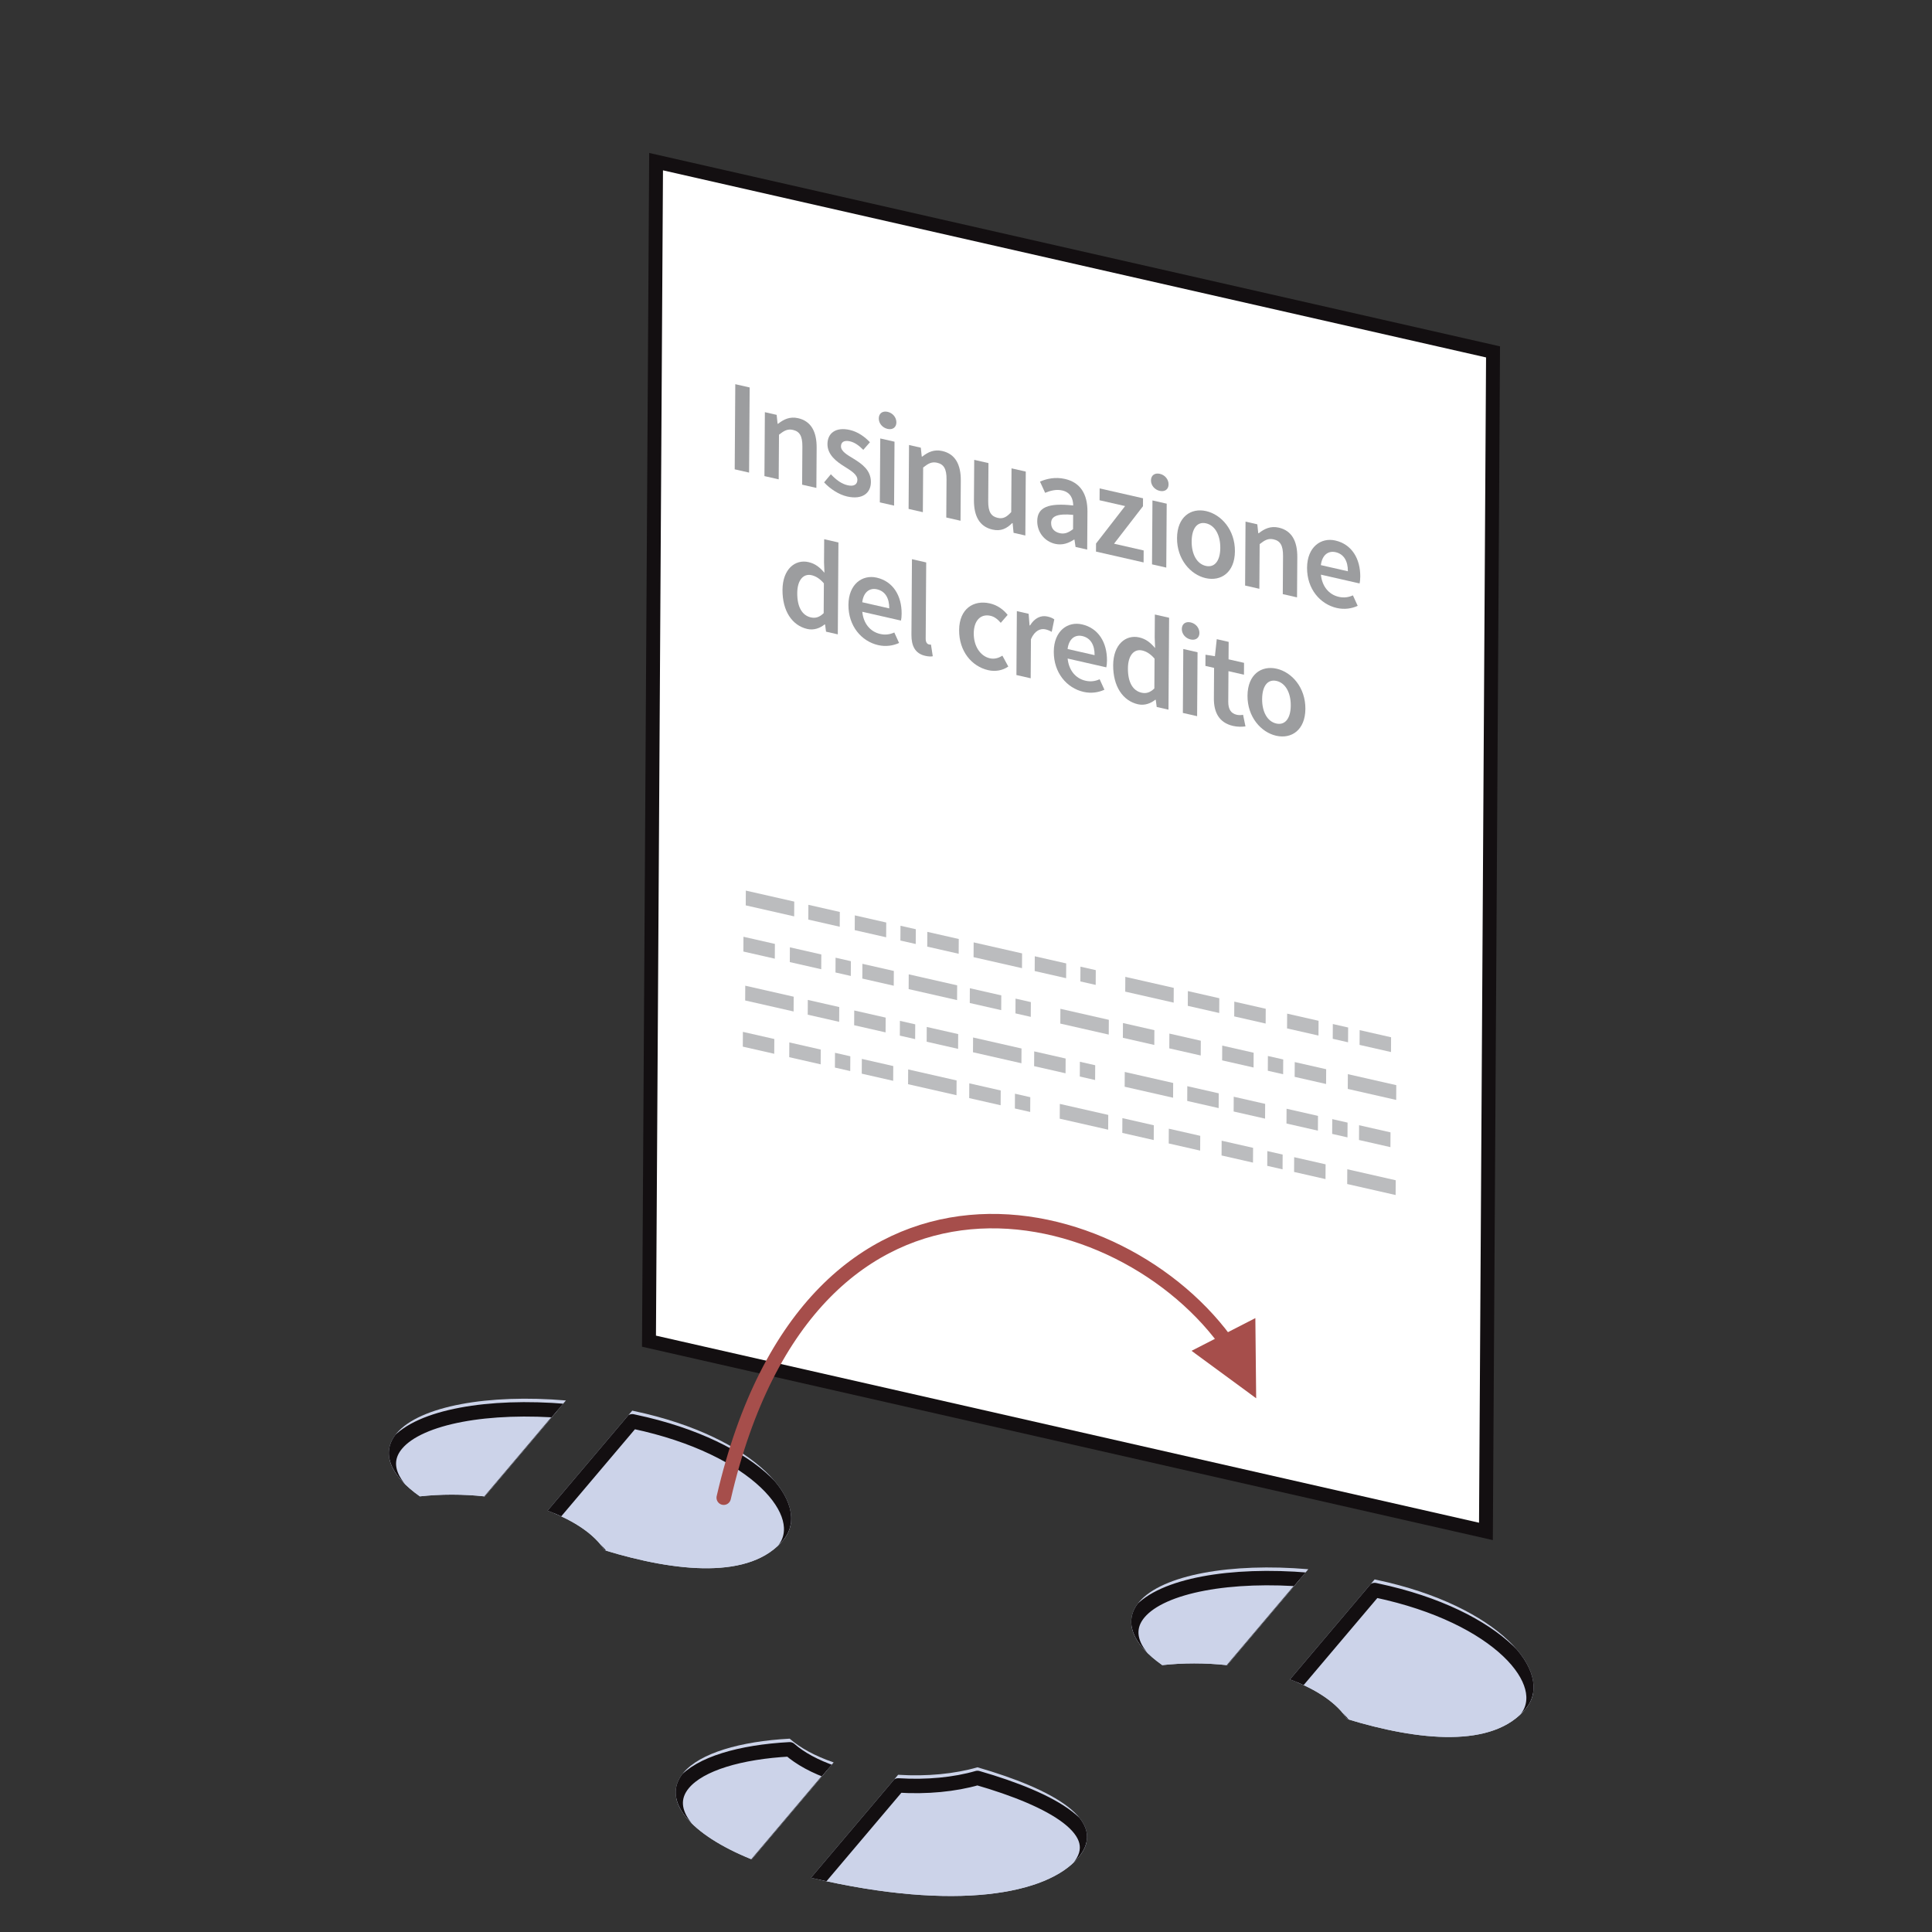 <?xml version="1.0" encoding="UTF-8" standalone="no"?>
<!DOCTYPE svg PUBLIC "-//W3C//DTD SVG 1.1//EN" "http://www.w3.org/Graphics/SVG/1.1/DTD/svg11.dtd">
<svg width="200px" height="200px" viewBox="0 0 363 363" version="1.1" xmlns="http://www.w3.org/2000/svg" xmlns:xlink="http://www.w3.org/1999/xlink" xml:space="preserve" xmlns:serif="http://www.serif.com/" style="fill-rule:evenodd;clip-rule:evenodd;stroke-miterlimit:3.864;">
    <rect x="0" y="0" width="363" height="363" fill="#333333" stroke="none"/>
    <rect id="ArtBoard1" x="0" y="0" width="362.092" height="362.092" style="fill:none;"/>
    <g>
        <path d="M280.524,66.117L123.271,30.372L121.936,251.99L279.189,287.735L280.524,66.117Z" style="fill:white;stroke:rgb(19,15,17);stroke-width:2.61px;"/>
        <g>
            <path d="M149.232,169.401L140.133,167.332L140.116,170.108L149.216,172.177L149.232,169.401Z" style="fill:rgb(187,188,190);"/>
            <path d="M149.125,187.269L140.025,185.2L140.008,187.976L149.108,190.044L149.125,187.269Z" style="fill:rgb(187,188,190);"/>
            <path d="M262.346,203.889L253.246,201.82L253.23,204.596L262.329,206.665L262.346,203.889Z" style="fill:rgb(187,188,190);"/>
            <path d="M262.238,221.757L253.139,219.688L253.122,222.464L262.221,224.532L262.238,221.757Z" style="fill:rgb(187,188,190);"/>
            <path d="M220.534,185.608L211.435,183.54L211.418,186.316L220.517,188.384L220.534,185.608Z" style="fill:rgb(187,188,190);"/>
            <path d="M220.426,203.476L211.327,201.408L211.31,204.184L220.41,206.252L220.426,203.476Z" style="fill:rgb(187,188,190);"/>
            <path d="M208.336,191.612L199.237,189.544L199.22,192.319L208.32,194.388L208.336,191.612Z" style="fill:rgb(187,188,190);"/>
            <path d="M208.229,209.48L199.129,207.411L199.112,210.187L208.212,212.256L208.229,209.48Z" style="fill:rgb(187,188,190);"/>
            <path d="M192.037,179.131L182.938,177.062L182.921,179.838L192.02,181.907L192.037,179.131Z" style="fill:rgb(187,188,190);"/>
            <path d="M191.93,196.999L182.83,194.93L182.813,197.706L191.913,199.774L191.93,196.999Z" style="fill:rgb(187,188,190);"/>
            <path d="M179.839,185.134L170.74,183.066L170.723,185.842L179.823,187.91L179.839,185.134Z" style="fill:rgb(187,188,190);"/>
            <path d="M179.732,203.002L170.632,200.934L170.616,203.71L179.715,205.778L179.732,203.002Z" style="fill:rgb(187,188,190);"/>
            <path d="M157.792,171.346L151.886,170.004L151.869,172.78L157.775,174.122L157.792,171.346Z" style="fill:rgb(187,188,190);"/>
            <path d="M157.684,189.214L151.778,187.872L151.762,190.648L157.667,191.99L157.684,189.214Z" style="fill:rgb(187,188,190);"/>
            <path d="M145.594,177.35L139.688,176.008L139.672,178.783L145.577,180.126L145.594,177.35Z" style="fill:rgb(187,188,190);"/>
            <path d="M145.486,195.218L139.581,193.875L139.564,196.651L145.469,197.994L145.486,195.218Z" style="fill:rgb(187,188,190);"/>
            <path d="M229.093,187.554L223.188,186.212L223.171,188.987L229.077,190.33L229.093,187.554Z" style="fill:rgb(187,188,190);"/>
            <path d="M228.986,205.422L223.08,204.08L223.064,206.855L228.969,208.198L228.986,205.422Z" style="fill:rgb(187,188,190);"/>
            <path d="M216.896,193.558L210.99,192.215L210.973,194.991L216.879,196.333L216.896,193.558Z" style="fill:rgb(187,188,190);"/>
            <path d="M216.788,211.425L210.883,210.083L210.866,212.859L216.771,214.201L216.788,211.425Z" style="fill:rgb(187,188,190);"/>
            <path d="M180.14,176.426L174.234,175.084L174.217,177.86L180.123,179.202L180.14,176.426Z" style="fill:rgb(187,188,190);"/>
            <path d="M180.032,194.294L174.126,192.952L174.11,195.728L180.015,197.07L180.032,194.294Z" style="fill:rgb(187,188,190);"/>
            <path d="M167.942,182.43L162.036,181.088L162.02,183.863L167.925,185.206L167.942,182.43Z" style="fill:rgb(187,188,190);"/>
            <path d="M167.834,200.298L161.929,198.955L161.912,201.731L167.817,203.073L167.834,200.298Z" style="fill:rgb(187,188,190);"/>
            <path d="M261.369,194.891L255.464,193.548L255.447,196.324L261.353,197.666L261.369,194.891Z" style="fill:rgb(187,188,190);"/>
            <path d="M261.262,212.759L255.356,211.416L255.34,214.192L261.245,215.534L261.262,212.759Z" style="fill:rgb(187,188,190);"/>
            <path d="M249.172,200.894L243.266,199.552L243.249,202.328L249.155,203.67L249.172,200.894Z" style="fill:rgb(187,188,190);"/>
            <path d="M249.064,218.762L243.159,217.42L243.142,220.195L249.047,221.538L249.064,218.762Z" style="fill:rgb(187,188,190);"/>
            <path d="M166.514,173.329L160.609,171.987L160.592,174.763L166.498,176.105L166.514,173.329Z" style="fill:rgb(187,188,190);"/>
            <path d="M166.407,191.197L160.501,189.855L160.485,192.63L166.39,193.973L166.407,191.197Z" style="fill:rgb(187,188,190);"/>
            <path d="M154.317,179.333L148.411,177.99L148.394,180.766L154.3,182.108L154.317,179.333Z" style="fill:rgb(187,188,190);"/>
            <path d="M154.209,197.201L148.304,195.858L148.287,198.634L154.192,199.976L154.209,197.201Z" style="fill:rgb(187,188,190);"/>
            <path d="M247.744,191.794L241.839,190.451L241.822,193.227L247.728,194.569L247.744,191.794Z" style="fill:rgb(187,188,190);"/>
            <path d="M247.637,209.661L241.731,208.319L241.714,211.095L247.62,212.437L247.637,209.661Z" style="fill:rgb(187,188,190);"/>
            <path d="M235.546,197.797L229.641,196.455L229.624,199.23L235.53,200.573L235.546,197.797Z" style="fill:rgb(187,188,190);"/>
            <path d="M235.439,215.665L229.533,214.323L229.517,217.098L235.422,218.441L235.439,215.665Z" style="fill:rgb(187,188,190);"/>
            <path d="M237.816,189.537L231.911,188.195L231.894,190.97L237.8,192.313L237.816,189.537Z" style="fill:rgb(187,188,190);"/>
            <path d="M237.709,207.405L231.803,206.062L231.786,208.838L237.692,210.18L237.709,207.405Z" style="fill:rgb(187,188,190);"/>
            <path d="M225.618,195.54L219.713,194.198L219.696,196.974L225.602,198.316L225.618,195.54Z" style="fill:rgb(187,188,190);"/>
            <path d="M225.511,213.408L219.605,212.066L219.589,214.842L225.494,216.184L225.511,213.408Z" style="fill:rgb(187,188,190);"/>
            <path d="M200.328,181.015L194.423,179.673L194.406,182.449L200.311,183.791L200.328,181.015Z" style="fill:rgb(187,188,190);"/>
            <path d="M200.22,198.883L194.315,197.541L194.298,200.317L200.204,201.659L200.22,198.883Z" style="fill:rgb(187,188,190);"/>
            <path d="M188.13,187.019L182.225,185.677L182.208,188.452L188.114,189.795L188.13,187.019Z" style="fill:rgb(187,188,190);"/>
            <path d="M188.023,204.887L182.117,203.544L182.101,206.32L188.006,207.663L188.023,204.887Z" style="fill:rgb(187,188,190);"/>
            <path d="M172.07,174.592L169.192,173.938L169.176,176.714L172.053,177.368L172.07,174.592Z" style="fill:rgb(187,188,190);"/>
            <path d="M171.962,192.46L169.085,191.806L169.068,194.582L171.945,195.236L171.962,192.46Z" style="fill:rgb(187,188,190);"/>
            <path d="M159.872,180.596L156.995,179.942L156.978,182.717L159.855,183.371L159.872,180.596Z" style="fill:rgb(187,188,190);"/>
            <path d="M159.764,198.463L156.887,197.809L156.87,200.585L159.748,201.239L159.764,198.463Z" style="fill:rgb(187,188,190);"/>
            <path d="M253.3,193.056L250.422,192.402L250.406,195.178L253.283,195.832L253.3,193.056Z" style="fill:rgb(187,188,190);"/>
            <path d="M253.192,210.924L250.315,210.27L250.298,213.046L253.175,213.7L253.192,210.924Z" style="fill:rgb(187,188,190);"/>
            <path d="M241.102,199.06L238.224,198.406L238.208,201.182L241.085,201.836L241.102,199.06Z" style="fill:rgb(187,188,190);"/>
            <path d="M240.994,216.928L238.117,216.274L238.1,219.049L240.977,219.703L240.994,216.928Z" style="fill:rgb(187,188,190);"/>
            <path d="M205.883,182.278L203.006,181.624L202.989,184.4L205.867,185.054L205.883,182.278Z" style="fill:rgb(187,188,190);"/>
            <path d="M205.776,200.146L202.898,199.492L202.882,202.268L205.759,202.922L205.776,200.146Z" style="fill:rgb(187,188,190);"/>
            <path d="M193.686,188.282L190.808,187.628L190.792,190.403L193.669,191.057L193.686,188.282Z" style="fill:rgb(187,188,190);"/>
            <path d="M193.578,206.15L190.701,205.496L190.684,208.271L193.561,208.925L193.578,206.15Z" style="fill:rgb(187,188,190);"/>
        </g>
        <path d="M242.371,315.548L258.282,296.75C258.418,296.78 258.554,296.813 258.692,296.842C281.601,301.698 292.191,314.228 286.729,320.971C280.577,328.567 266.485,327.079 253.105,322.988C251.275,320.109 247.558,317.469 242.371,315.548ZM218.375,312.856C212.852,308.975 210.935,304.643 214.02,300.998C218.361,295.87 231.339,293.596 245.817,294.839L230.56,312.864C226.415,312.416 222.258,312.429 218.375,312.856Z" style="fill:rgb(204,211,233);"/>
        <clipPath id="_clip1">
            <path d="M242.371,315.548L258.282,296.75C258.418,296.78 258.554,296.813 258.692,296.842C281.601,301.698 292.191,314.228 286.729,320.971C280.577,328.567 266.485,327.079 253.105,322.988C251.275,320.109 247.558,317.469 242.371,315.548ZM218.375,312.856C212.852,308.975 210.935,304.643 214.02,300.998C218.361,295.87 231.339,293.596 245.817,294.839L230.56,312.864C226.415,312.416 222.258,312.429 218.375,312.856Z"/>
        </clipPath>
        <g clip-path="url(#_clip1)">
            <path d="M242.371,317.548L258.282,298.75C258.418,298.78 258.554,298.813 258.692,298.842C281.601,303.698 292.191,316.228 286.729,322.971C280.577,330.567 266.485,329.079 253.105,324.988C251.275,322.109 247.558,319.469 242.371,317.548ZM218.375,314.856C212.852,310.975 210.935,306.643 214.02,302.998C218.361,297.87 231.339,295.596 245.817,296.839L230.56,314.864C226.415,314.416 222.258,314.429 218.375,314.856Z" style="fill:rgb(204,211,233);stroke:rgb(19,15,17);stroke-width:2.71px;stroke-linecap:round;stroke-linejoin:round;"/>
        </g>
        <path d="M102.882,283.84L118.793,265.042C118.928,265.072 119.065,265.105 119.203,265.134C142.111,269.991 152.702,282.521 147.24,289.264C141.088,296.859 126.996,295.372 113.616,291.28C111.786,288.402 108.068,285.761 102.882,283.84ZM78.886,281.149C73.363,277.268 71.446,272.936 74.531,269.29C78.871,264.162 91.849,261.888 106.327,263.132L91.071,281.157C86.926,280.708 82.769,280.722 78.886,281.149Z" style="fill:rgb(204,211,233);"/>
        <clipPath id="_clip2">
            <path d="M102.882,283.84L118.793,265.042C118.928,265.072 119.065,265.105 119.203,265.134C142.111,269.991 152.702,282.521 147.24,289.264C141.088,296.859 126.996,295.372 113.616,291.28C111.786,288.402 108.068,285.761 102.882,283.84ZM78.886,281.149C73.363,277.268 71.446,272.936 74.531,269.29C78.871,264.162 91.849,261.888 106.327,263.132L91.071,281.157C86.926,280.708 82.769,280.722 78.886,281.149Z"/>
        </clipPath>
        <g clip-path="url(#_clip2)">
            <path d="M102.882,285.84L118.793,267.042C118.928,267.072 119.065,267.105 119.203,267.134C142.111,271.991 152.702,284.521 147.24,291.264C141.088,298.859 126.996,297.372 113.616,293.28C111.786,290.402 108.068,287.761 102.882,285.84ZM78.886,283.149C73.363,279.268 71.446,274.936 74.531,271.29C78.871,266.162 91.849,263.888 106.327,265.132L91.071,283.157C86.926,282.708 82.769,282.722 78.886,283.149Z" style="fill:rgb(204,211,233);stroke:rgb(19,15,17);stroke-width:2.71px;stroke-linecap:round;stroke-linejoin:round;"/>
        </g>
        <path d="M183.655,332.054C197.668,336.1 208.579,342.033 202.543,349.088C196.731,355.883 179.672,359.161 152.783,352.901C152.646,352.869 152.509,352.838 152.375,352.807L168.751,333.459C174.139,333.803 179.386,333.291 183.655,332.054ZM148.373,326.674C150.317,328.391 153.125,329.937 156.635,331.136L141.22,349.348C129.648,344.671 124.087,338.182 128.427,333.054C131.53,329.388 139.048,327.181 148.373,326.674Z" style="fill:rgb(204,211,233);"/>
        <clipPath id="_clip3">
            <path d="M183.655,332.054C197.668,336.1 208.579,342.033 202.543,349.088C196.731,355.883 179.672,359.161 152.783,352.901C152.646,352.869 152.509,352.838 152.375,352.807L168.751,333.459C174.139,333.803 179.386,333.291 183.655,332.054ZM148.373,326.674C150.317,328.391 153.125,329.937 156.635,331.136L141.22,349.348C129.648,344.671 124.087,338.182 128.427,333.054C131.53,329.388 139.048,327.181 148.373,326.674Z"/>
        </clipPath>
        <g clip-path="url(#_clip3)">
            <path d="M183.655,334.054C197.668,338.1 208.579,344.033 202.543,351.088C196.731,357.883 179.672,361.161 152.783,354.901C152.646,354.869 152.509,354.838 152.375,354.807L168.751,335.459C174.139,335.803 179.386,335.291 183.655,334.054ZM148.373,328.674C150.317,330.391 153.125,331.937 156.635,333.136L141.22,351.348C129.648,346.671 124.087,340.182 128.427,335.054C131.53,331.388 139.048,329.181 148.373,328.674Z" style="fill:rgb(204,211,233);stroke:rgb(19,15,17);stroke-width:2.71px;stroke-linecap:round;stroke-linejoin:round;"/>
        </g>
        <path d="M235.866,247.657L236.019,262.719L223.878,253.804L235.866,247.657Z" style="fill:rgb(166,78,75);"/>
        <path d="M135.977,281.402C152.462,210.108 211.145,224.061 231.101,253.128" style="fill:none;stroke:rgb(166,78,75);stroke-width:2.71px;stroke-linecap:round;stroke-linejoin:round;"/>
        <g transform="matrix(0.628,0.143,-0.004,0.587,-659.98,-1927.74)">
            <g transform="matrix(0.89,0,0,1,141.461,0)">
                <g transform="matrix(41.667,0,0,41.667,1287.76,3119.87)">
                    <rect x="0.082" y="-0.654" width="0.116" height="0.654" style="fill:rgb(156,157,159);fill-rule:nonzero;"/>
                </g>
                <g transform="matrix(41.667,0,0,41.667,1298.13,3119.87)">
                    <path d="M0.073,-0L0.188,-0L0.188,-0.343C0.229,-0.383 0.257,-0.404 0.3,-0.404C0.354,-0.404 0.377,-0.374 0.377,-0.293L0.377,-0L0.492,-0L0.492,-0.308C0.492,-0.432 0.446,-0.503 0.341,-0.503C0.274,-0.503 0.224,-0.468 0.18,-0.425L0.176,-0.425L0.168,-0.491L0.073,-0.491L0.073,-0Z" style="fill:rgb(156,157,159);fill-rule:nonzero;"/>
                </g>
                <g transform="matrix(41.667,0,0,41.667,1320.21,3119.87)">
                    <path d="M0.024,-0.056C0.072,-0.017 0.143,0.012 0.21,0.012C0.334,0.012 0.401,-0.056 0.401,-0.14C0.401,-0.232 0.327,-0.264 0.26,-0.289C0.207,-0.308 0.158,-0.324 0.158,-0.362C0.158,-0.393 0.181,-0.416 0.23,-0.416C0.269,-0.416 0.304,-0.399 0.338,-0.374L0.391,-0.444C0.351,-0.475 0.296,-0.503 0.228,-0.503C0.118,-0.503 0.049,-0.442 0.049,-0.356C0.049,-0.274 0.122,-0.237 0.187,-0.213C0.239,-0.193 0.292,-0.175 0.292,-0.134C0.292,-0.1 0.267,-0.075 0.214,-0.075C0.164,-0.075 0.122,-0.096 0.078,-0.13L0.024,-0.056Z" style="fill:rgb(156,157,159);fill-rule:nonzero;"/>
                </g>
                <g transform="matrix(41.667,0,0,41.667,1336.92,3119.87)">
                    <path d="M0.131,-0.577C0.172,-0.577 0.202,-0.604 0.202,-0.642C0.202,-0.681 0.172,-0.708 0.131,-0.708C0.09,-0.708 0.06,-0.681 0.06,-0.642C0.06,-0.604 0.09,-0.577 0.131,-0.577ZM0.073,-0L0.188,-0L0.188,-0.491L0.073,-0.491L0.073,-0Z" style="fill:rgb(156,157,159);fill-rule:nonzero;"/>
                </g>
                <g transform="matrix(41.667,0,0,41.667,1346.59,3119.87)">
                    <path d="M0.073,-0L0.188,-0L0.188,-0.343C0.229,-0.383 0.257,-0.404 0.3,-0.404C0.354,-0.404 0.377,-0.374 0.377,-0.293L0.377,-0L0.492,-0L0.492,-0.308C0.492,-0.432 0.446,-0.503 0.341,-0.503C0.274,-0.503 0.224,-0.468 0.18,-0.425L0.176,-0.425L0.168,-0.491L0.073,-0.491L0.073,-0Z" style="fill:rgb(156,157,159);fill-rule:nonzero;"/>
                </g>
                <g transform="matrix(41.667,0,0,41.667,1368.67,3119.87)">
                    <path d="M0.069,-0.183C0.069,-0.059 0.115,0.012 0.22,0.012C0.288,0.012 0.335,-0.021 0.378,-0.072L0.382,-0.072L0.39,-0L0.485,-0L0.485,-0.491L0.37,-0.491L0.37,-0.155C0.332,-0.107 0.304,-0.087 0.261,-0.087C0.208,-0.087 0.184,-0.117 0.184,-0.198L0.184,-0.491L0.069,-0.491L0.069,-0.183Z" style="fill:rgb(156,157,159);fill-rule:nonzero;"/>
                </g>
                <g transform="matrix(41.667,0,0,41.667,1390.67,3119.87)">
                    <path d="M0.052,-0.132C0.052,-0.046 0.112,0.012 0.198,0.012C0.256,0.012 0.306,-0.017 0.35,-0.054L0.353,-0.054L0.362,-0L0.456,-0L0.456,-0.291C0.456,-0.428 0.396,-0.503 0.273,-0.503C0.195,-0.503 0.126,-0.473 0.072,-0.439L0.114,-0.362C0.157,-0.388 0.203,-0.41 0.252,-0.41C0.318,-0.41 0.34,-0.366 0.341,-0.314C0.14,-0.292 0.052,-0.237 0.052,-0.132ZM0.164,-0.141C0.164,-0.19 0.208,-0.225 0.341,-0.242L0.341,-0.132C0.305,-0.098 0.274,-0.078 0.234,-0.078C0.193,-0.078 0.164,-0.097 0.164,-0.141Z" style="fill:rgb(156,157,159);fill-rule:nonzero;"/>
                </g>
                <g transform="matrix(41.667,0,0,41.667,1411.21,3119.87)">
                    <path d="M0.034,-0L0.418,-0L0.418,-0.092L0.179,-0.092L0.41,-0.43L0.41,-0.491L0.06,-0.491L0.06,-0.4L0.266,-0.4L0.034,-0.062L0.034,-0Z" style="fill:rgb(156,157,159);fill-rule:nonzero;"/>
                </g>
                <g transform="matrix(41.667,0,0,41.667,1428.42,3119.87)">
                    <path d="M0.131,-0.577C0.172,-0.577 0.202,-0.604 0.202,-0.642C0.202,-0.681 0.172,-0.708 0.131,-0.708C0.09,-0.708 0.06,-0.681 0.06,-0.642C0.06,-0.604 0.09,-0.577 0.131,-0.577ZM0.073,-0L0.188,-0L0.188,-0.491L0.073,-0.491L0.073,-0Z" style="fill:rgb(156,157,159);fill-rule:nonzero;"/>
                </g>
                <g transform="matrix(41.667,0,0,41.667,1438.09,3119.87)">
                    <path d="M0.041,-0.245C0.041,-0.082 0.152,0.012 0.274,0.012C0.397,0.012 0.508,-0.082 0.508,-0.245C0.508,-0.409 0.397,-0.503 0.274,-0.503C0.152,-0.503 0.041,-0.409 0.041,-0.245ZM0.159,-0.245C0.159,-0.344 0.202,-0.409 0.274,-0.409C0.346,-0.409 0.39,-0.344 0.39,-0.245C0.39,-0.147 0.346,-0.082 0.274,-0.082C0.202,-0.082 0.159,-0.147 0.159,-0.245Z" style="fill:rgb(156,157,159);fill-rule:nonzero;"/>
                </g>
                <g transform="matrix(41.667,0,0,41.667,1459.71,3119.87)">
                    <path d="M0.073,-0L0.188,-0L0.188,-0.343C0.229,-0.383 0.257,-0.404 0.3,-0.404C0.354,-0.404 0.377,-0.374 0.377,-0.293L0.377,-0L0.492,-0L0.492,-0.308C0.492,-0.432 0.446,-0.503 0.341,-0.503C0.274,-0.503 0.224,-0.468 0.18,-0.425L0.176,-0.425L0.168,-0.491L0.073,-0.491L0.073,-0Z" style="fill:rgb(156,157,159);fill-rule:nonzero;"/>
                </g>
                <g transform="matrix(41.667,0,0,41.667,1481.8,3119.87)">
                    <path d="M0.041,-0.245C0.041,-0.083 0.147,0.012 0.283,0.012C0.345,0.012 0.404,-0.01 0.451,-0.041L0.412,-0.113C0.376,-0.09 0.34,-0.077 0.298,-0.077C0.219,-0.077 0.163,-0.127 0.153,-0.216L0.465,-0.216C0.468,-0.228 0.47,-0.248 0.47,-0.27C0.47,-0.407 0.4,-0.503 0.267,-0.503C0.152,-0.503 0.041,-0.405 0.041,-0.245ZM0.152,-0.289C0.162,-0.371 0.212,-0.414 0.27,-0.414C0.337,-0.414 0.37,-0.367 0.37,-0.289L0.152,-0.289Z" style="fill:rgb(156,157,159);fill-rule:nonzero;"/>
                </g>
            </g>
            <g transform="matrix(0.89,0,0,1,143.216,0)">
                <g transform="matrix(41.667,0,0,41.667,1303.73,3165.11)">
                    <path d="M0.043,-0.245C0.043,-0.083 0.122,0.012 0.245,0.012C0.298,0.012 0.348,-0.017 0.384,-0.053L0.388,-0.053L0.396,-0L0.491,-0L0.491,-0.706L0.376,-0.706L0.376,-0.528L0.38,-0.449C0.342,-0.482 0.307,-0.503 0.251,-0.503C0.144,-0.503 0.043,-0.405 0.043,-0.245ZM0.162,-0.246C0.162,-0.349 0.213,-0.408 0.276,-0.408C0.309,-0.408 0.342,-0.397 0.376,-0.367L0.376,-0.138C0.343,-0.1 0.311,-0.083 0.273,-0.083C0.202,-0.083 0.162,-0.14 0.162,-0.246Z" style="fill:rgb(156,157,159);fill-rule:nonzero;"/>
                </g>
                <g transform="matrix(41.667,0,0,41.667,1325.98,3165.11)">
                    <path d="M0.041,-0.245C0.041,-0.083 0.147,0.012 0.283,0.012C0.345,0.012 0.404,-0.01 0.451,-0.041L0.412,-0.113C0.376,-0.09 0.34,-0.077 0.298,-0.077C0.219,-0.077 0.163,-0.127 0.153,-0.216L0.465,-0.216C0.468,-0.228 0.47,-0.248 0.47,-0.27C0.47,-0.407 0.4,-0.503 0.267,-0.503C0.152,-0.503 0.041,-0.405 0.041,-0.245ZM0.152,-0.289C0.162,-0.371 0.212,-0.414 0.27,-0.414C0.337,-0.414 0.37,-0.367 0.37,-0.289L0.152,-0.289Z" style="fill:rgb(156,157,159);fill-rule:nonzero;"/>
                </g>
                <g transform="matrix(41.667,0,0,41.667,1345.86,3165.11)">
                    <path d="M0.073,-0.126C0.073,-0.041 0.103,0.012 0.185,0.012C0.212,0.012 0.232,0.008 0.246,0.002L0.231,-0.084C0.222,-0.082 0.218,-0.082 0.213,-0.082C0.201,-0.082 0.188,-0.092 0.188,-0.12L0.188,-0.706L0.073,-0.706L0.073,-0.126Z" style="fill:rgb(156,157,159);fill-rule:nonzero;"/>
                </g>
                <g transform="matrix(41.667,0,0,41.667,1363.19,3165.11)">
                    <path d="M0.041,-0.245C0.041,-0.082 0.144,0.012 0.278,0.012C0.334,0.012 0.393,-0.01 0.439,-0.051L0.391,-0.124C0.364,-0.102 0.33,-0.082 0.29,-0.082C0.213,-0.082 0.159,-0.147 0.159,-0.245C0.159,-0.344 0.214,-0.409 0.293,-0.409C0.324,-0.409 0.35,-0.396 0.376,-0.373L0.431,-0.446C0.398,-0.478 0.35,-0.503 0.287,-0.503C0.156,-0.503 0.041,-0.409 0.041,-0.245Z" style="fill:rgb(156,157,159);fill-rule:nonzero;"/>
                </g>
                <g transform="matrix(41.667,0,0,41.667,1381.19,3165.11)">
                    <path d="M0.073,-0L0.188,-0L0.188,-0.3C0.218,-0.374 0.265,-0.401 0.304,-0.401C0.325,-0.401 0.338,-0.398 0.355,-0.393L0.375,-0.493C0.36,-0.5 0.344,-0.503 0.319,-0.503C0.267,-0.503 0.215,-0.468 0.18,-0.404L0.176,-0.404L0.168,-0.491L0.073,-0.491L0.073,-0Z" style="fill:rgb(156,157,159);fill-rule:nonzero;"/>
                </g>
                <g transform="matrix(41.667,0,0,41.667,1395.01,3165.11)">
                    <path d="M0.041,-0.245C0.041,-0.083 0.147,0.012 0.283,0.012C0.345,0.012 0.404,-0.01 0.451,-0.041L0.412,-0.113C0.376,-0.09 0.34,-0.077 0.298,-0.077C0.219,-0.077 0.163,-0.127 0.153,-0.216L0.465,-0.216C0.468,-0.228 0.47,-0.248 0.47,-0.27C0.47,-0.407 0.4,-0.503 0.267,-0.503C0.152,-0.503 0.041,-0.405 0.041,-0.245ZM0.152,-0.289C0.162,-0.371 0.212,-0.414 0.27,-0.414C0.337,-0.414 0.37,-0.367 0.37,-0.289L0.152,-0.289Z" style="fill:rgb(156,157,159);fill-rule:nonzero;"/>
                </g>
                <g transform="matrix(41.667,0,0,41.667,1414.89,3165.11)">
                    <path d="M0.043,-0.245C0.043,-0.083 0.122,0.012 0.245,0.012C0.298,0.012 0.348,-0.017 0.384,-0.053L0.388,-0.053L0.396,-0L0.491,-0L0.491,-0.706L0.376,-0.706L0.376,-0.528L0.38,-0.449C0.342,-0.482 0.307,-0.503 0.251,-0.503C0.144,-0.503 0.043,-0.405 0.043,-0.245ZM0.162,-0.246C0.162,-0.349 0.213,-0.408 0.276,-0.408C0.309,-0.408 0.342,-0.397 0.376,-0.367L0.376,-0.138C0.343,-0.1 0.311,-0.083 0.273,-0.083C0.202,-0.083 0.162,-0.14 0.162,-0.246Z" style="fill:rgb(156,157,159);fill-rule:nonzero;"/>
                </g>
                <g transform="matrix(41.667,0,0,41.667,1437.14,3165.11)">
                    <path d="M0.131,-0.577C0.172,-0.577 0.202,-0.604 0.202,-0.642C0.202,-0.681 0.172,-0.708 0.131,-0.708C0.09,-0.708 0.06,-0.681 0.06,-0.642C0.06,-0.604 0.09,-0.577 0.131,-0.577ZM0.073,-0L0.188,-0L0.188,-0.491L0.073,-0.491L0.073,-0Z" style="fill:rgb(156,157,159);fill-rule:nonzero;"/>
                </g>
                <g transform="matrix(41.667,0,0,41.667,1446.81,3165.11)">
                    <path d="M0.09,-0.166C0.09,-0.06 0.132,0.012 0.246,0.012C0.285,0.012 0.319,0.003 0.346,-0.006L0.326,-0.091C0.312,-0.085 0.292,-0.08 0.275,-0.08C0.228,-0.08 0.206,-0.108 0.206,-0.166L0.206,-0.4L0.331,-0.4L0.331,-0.491L0.206,-0.491L0.206,-0.625L0.11,-0.625L0.096,-0.491L0.02,-0.486L0.02,-0.4L0.09,-0.4L0.09,-0.166Z" style="fill:rgb(156,157,159);fill-rule:nonzero;"/>
                </g>
                <g transform="matrix(41.667,0,0,41.667,1460.13,3165.11)">
                    <path d="M0.041,-0.245C0.041,-0.082 0.152,0.012 0.274,0.012C0.397,0.012 0.508,-0.082 0.508,-0.245C0.508,-0.409 0.397,-0.503 0.274,-0.503C0.152,-0.503 0.041,-0.409 0.041,-0.245ZM0.159,-0.245C0.159,-0.344 0.202,-0.409 0.274,-0.409C0.346,-0.409 0.39,-0.344 0.39,-0.245C0.39,-0.147 0.346,-0.082 0.274,-0.082C0.202,-0.082 0.159,-0.147 0.159,-0.245Z" style="fill:rgb(156,157,159);fill-rule:nonzero;"/>
                </g>
            </g>
        </g>
    </g>
</svg>
